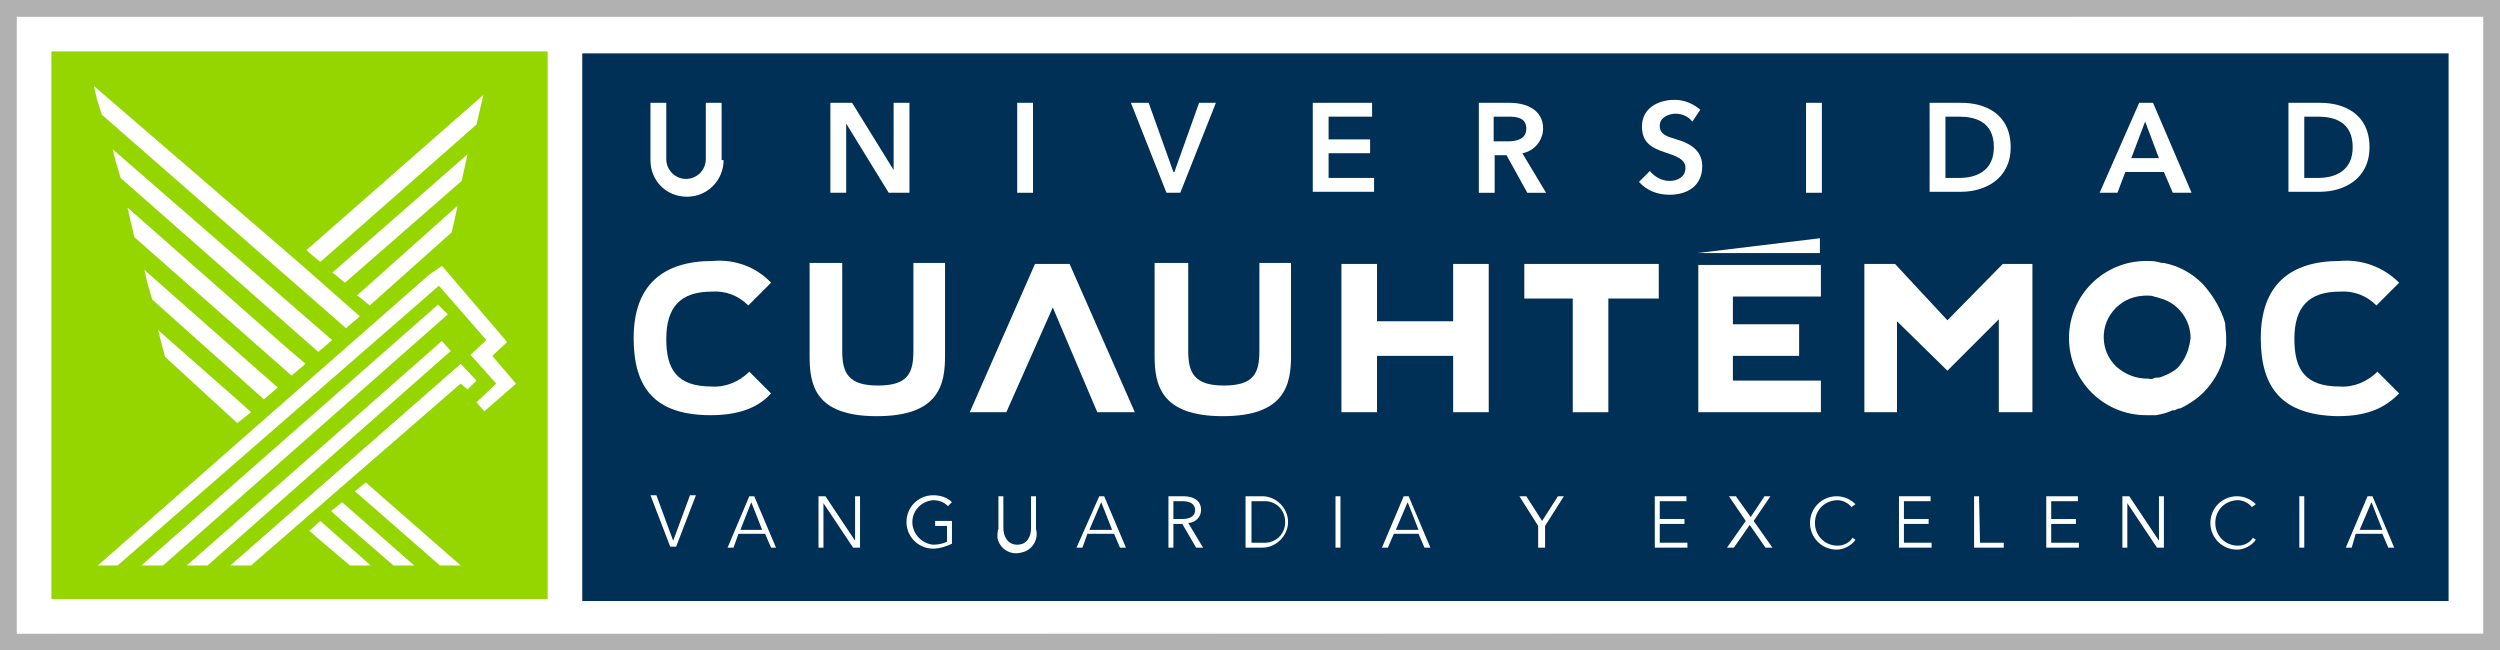 <?xml version="1.0" encoding="utf-8"?>
<!-- Generator: Adobe Illustrator 22.1.0, SVG Export Plug-In . SVG Version: 6.00 Build 0)  -->
<svg version="1.1" id="Layer_1" xmlns="http://www.w3.org/2000/svg" xmlns:xlink="http://www.w3.org/1999/xlink" x="0px" y="0px"
	 viewBox="0 0 252.9 65.8" style="enable-background:new 0 0 252.9 65.8;" xml:space="preserve">
<rect x="0" y="0" width="252.9" height="65.8" fill="#808080" stroke="none"/>
<style type="text/css">
	.st0{fill:#B1B1B1;}
	.st1{fill:#FFFFFF;}
	.st2{fill:#95D600;}
	.st3{fill:#003056;}
</style>
<title>logo_curvas</title>
<g>
	<path class="st0" d="M251.2,1.7L1.7,1.8v62.3L251.2,64V1.7z M252.9,65.8H0V0h252.9L252.9,65.8z"/>
	<rect x="1.7" y="1.7" class="st1" width="249.5" height="62.4"/>
	<rect x="5.2" y="5.2" class="st2" width="50.2" height="55.4"/>
	<path class="st1" d="M43.4,27.8L9.9,57.2h2l32.5-28.3l4.8,5.5l-1.6,1.5l2.6,2.9l-2,1.9l0.8,0.9l3.1-2.7c0.1-0.1,0.1-0.2,0-0.2
		l-2.3-2.7l1.5-1.4l0,0L44.8,27l-0.1-0.1L43.4,27.8L43.4,27.8z M16.5,57.2h-2.2L44.1,31l0.2-0.2l1,1L16.5,57.2z M25.4,57.2h-2.1
		l23.2-20.3l0.1-0.1l1.6,1.7l-0.9,0.9l-0.7-0.6L25.4,57.2z M21,57.2h-2.1l25-22l0.8-0.7l0.9,1L21,57.2z M41.9,57.2h-2.1l-5.2-4.5
		l-1.1-1l1.1-0.9L41.9,57.2z M46.6,57.2h-2.1L37.4,51l-1.5-1.3l1.1-0.9L46.6,57.2z M30.5,26.8l5.9,5.2L35,33.2L10.3,11.6L9.8,10
		L9.5,8.7L30.5,26.8z M31.4,32.5l2.2,1.9l-1.4,1.2L12.2,18l-0.5-1.7l-0.3-1.2L31.4,32.5z M28.8,35l2.1,1.8l-1.4,1.2L13.6,24
		l-0.4-1.7l-0.3-1.3L28.8,35z M26.5,37.8l1.6,1.4l-1.4,1.2L15.4,30.3l-0.5-1.7l-0.3-1.3L26.5,37.8z M24.3,40.7l1.1,1L24,42.8
		l-7.3-6.7l-0.4-1.5L16,33.4L24.3,40.7z M35.4,57.2l-3.3-2.8l-0.8-0.7l1.1-1l5.1,4.5H35.4z M48.2,12.6l0.7-3L31,25.3l0.2,0.2l1.2,1
		L48.2,12.6z M46.7,18.3L34.9,28.6l-1.1-0.9l-0.2-0.1l13.7-12L46.7,18.3z M45.7,23.5l-8.3,7.4L36.3,30l-0.2-0.1l10.2-9.1L45.7,23.5z
		"/>
	<rect x="58.9" y="5.4" class="st3" width="188.8" height="55.4"/>
	<path class="st1" d="M73.2,16.2c0,2-1.6,3.7-3.7,3.7s-3.7-1.6-3.7-3.7v-5.8h1.6v5.7c0,1.1,0.9,2,2,2s2-0.9,2-2v-5.7h1.6V16.2z"/>
	<path class="st1" d="M84,10.4h2.2l4.2,6.8l0,0v-6.8H92v9.1h-2.1l-4.3-7l0,0v7H84V10.4z"/>
	<path class="st1" d="M102.9,10.4h1.6v9.1h-1.6V10.4z"/>
	<path class="st1" d="M114.4,10.4h1.8l2.5,7h0.1l2.5-7h1.7l-3.6,9.1h-1.4L114.4,10.4z"/>
	<path class="st1" d="M132.8,10.4h6v1.4h-4.4v2.3h4.2v1.4h-4.2V18h4.6v1.4h-6.2L132.8,10.4z"/>
	<path class="st1" d="M149.6,10.4h3.1c1.7,0,3.4,0.7,3.4,2.6c0,1.2-0.9,2.3-2.1,2.5l2.4,4h-1.9l-2.1-3.8h-1.2v3.8h-1.6V10.4z
		 M152.5,14.3c0.9,0,1.9-0.2,1.9-1.3s-1-1.2-1.8-1.2h-1.5v2.5H152.5z"/>
	<path class="st1" d="M171.2,12.3c-0.4-0.5-1-0.8-1.7-0.8c-0.7,0-1.6,0.4-1.6,1.2c0,0.9,0.7,1.1,1.7,1.4s2.6,0.9,2.6,2.7
		c0,2-1.5,2.9-3.3,2.9c-1.2,0-2.3-0.4-3.1-1.3l1.1-1.1c0.5,0.6,1.2,1,2,1c0.8,0,1.6-0.4,1.6-1.3s-0.9-1.2-2.1-1.6s-2.3-0.9-2.3-2.6
		c0-1.9,1.7-2.7,3.3-2.7c1,0,1.9,0.4,2.6,1L171.2,12.3z"/>
	<path class="st1" d="M182.7,10.4h1.6v9.1h-1.6V10.4z"/>
	<path class="st1" d="M195.2,10.4h3.2c2.4,0,5,1.1,5,4.5c0,3.2-2.6,4.5-5,4.5h-3.2V10.4z M198.2,18c1.7,0,3.5-0.7,3.5-3.1
		c0-2.6-1.9-3.1-3.5-3.1h-1.4V18H198.2z"/>
	<path class="st1" d="M216.4,10.4h1.4l3.9,9.1h-1.9l-0.9-2.1H215l-0.8,2.1h-1.8L216.4,10.4z M218.4,16l-1.4-3.7l-1.4,3.7H218.4z"/>
	<path class="st1" d="M231.5,10.4h3.2c2.4,0,5,1.1,5,4.5c0,3.2-2.6,4.5-5,4.5h-3.2V10.4z M234.5,18c1.7,0,3.5-0.7,3.5-3.1
		c0-2.6-1.9-3.1-3.5-3.1h-1.4V18H234.5z"/>
	<path class="st1" d="M68.1,54.7L68.1,54.7l1.7-4.6h0.6l-2,5.2h-0.6l-2-5.2h0.6L68.1,54.7z"/>
	<path class="st1" d="M74.2,55.4h-0.6l2.2-5.2h0.5l2.2,5.2H78L77.4,54h-2.7L74.2,55.4z M74.9,53.6h2.2l-1.1-2.8L74.9,53.6z"/>
	<path class="st1" d="M86.5,54.7L86.5,54.7v-4.5H87v5.2h-0.7l-3-4.5l0,0v4.5h-0.5v-5.2h0.7L86.5,54.7z"/>
	<path class="st1" d="M95.9,51.2c-0.4-0.4-0.9-0.6-1.5-0.6c-1.3,0.1-2.2,1.2-2.1,2.4c0.1,1.1,1,2,2.1,2.1c0.5,0,1-0.1,1.4-0.3v-1.6
		h-1.2v-0.5h1.7V55c-0.6,0.3-1.3,0.5-1.9,0.5c-1.5,0-2.7-1.2-2.7-2.7s1.2-2.7,2.7-2.7c0.7,0,1.4,0.2,1.9,0.7L95.9,51.2z"/>
	<path class="st1" d="M101,53.5v-3.3h0.5v3.2c0,0.8,0.4,1.7,1.4,1.7s1.4-0.8,1.4-1.7v-3.2h0.5v3.3c0.3,1.1-0.4,2.2-1.5,2.4
		c-1.1,0.3-2.2-0.4-2.4-1.5C100.9,54.1,100.9,53.7,101,53.5L101,53.5z"/>
	<path class="st1" d="M109.5,55.4h-0.6l2.3-5.2h0.5l2.2,5.2h-0.6l-0.6-1.4h-2.7L109.5,55.4z M110.2,53.6h2.3l-1.1-2.8L110.2,53.6z"
		/>
	<path class="st1" d="M118.7,55.4h-0.5v-5.2h1.5c1,0,1.8,0.4,1.8,1.4c0,0.7-0.6,1.3-1.3,1.3l1.5,2.5H121l-1.4-2.4h-0.9L118.7,55.4z
		 M118.7,52.5h0.9c0.8,0,1.3-0.3,1.3-0.9s-0.5-0.9-1.3-0.9h-0.9V52.5z"/>
	<path class="st1" d="M126,50.2h1.7c1.4,0,2.6,1.2,2.6,2.6c0,1.4-1.2,2.6-2.6,2.6c0,0,0,0,0,0H126V50.2z M126.6,54.9h1.1
		c1.2,0.1,2.2-0.7,2.3-1.9c0.1-1.2-0.7-2.2-1.9-2.3c-0.1,0-0.3,0-0.4,0h-1.1V54.9z"/>
	<path class="st1" d="M135.6,55.4h-0.5v-5.2h0.5V55.4z"/>
	<path class="st1" d="M140.4,55.4h-0.6l2.2-5.2h0.5l2.2,5.2h-0.6l-0.6-1.4H141L140.4,55.4z M141.2,53.6h2.3l-1.1-2.8L141.2,53.6z"/>
	<path class="st1" d="M156.1,55.4h-0.5v-2.2l-1.9-3h0.7l1.6,2.5l1.6-2.5h0.6l-1.9,3V55.4z"/>
	<path class="st1" d="M167.9,54.9h2.8v0.5h-3.3v-5.2h3.2v0.5h-2.7v1.8h2.5v0.5h-2.5L167.9,54.9z"/>
	<path class="st1" d="M177.1,52.3l1.4-2.1h0.6l-1.7,2.5l1.9,2.7h-0.7l-1.6-2.3l-1.6,2.3h-0.7l1.9-2.7l-1.7-2.5h0.7L177.1,52.3z"/>
	<path class="st1" d="M187.7,54.6c-0.4,0.6-1.2,1-1.9,1c-1.5,0-2.7-1.2-2.7-2.7s1.2-2.7,2.7-2.7c0.7,0,1.4,0.3,1.9,0.8l-0.4,0.3
		c-0.3-0.4-0.9-0.7-1.4-0.7c-1.3,0-2.3,1-2.3,2.3c0,1.3,1,2.3,2.3,2.3c0.6,0,1.2-0.3,1.5-0.8L187.7,54.6z"/>
	<path class="st1" d="M192.6,54.9h2.8v0.5h-3.3v-5.2h3.2v0.5h-2.7v1.8h2.5v0.5h-2.5L192.6,54.9z"/>
	<path class="st1" d="M200.3,54.9h2.4v0.5h-3v-5.2h0.5L200.3,54.9z"/>
	<path class="st1" d="M207.5,54.9h2.8v0.5H207v-5.2h3.2v0.5h-2.7v1.8h2.5v0.5h-2.5L207.5,54.9z"/>
	<path class="st1" d="M218.4,54.7L218.4,54.7v-4.5h0.5v5.2h-0.7l-3-4.5l0,0v4.5h-0.5v-5.2h0.7L218.4,54.7z"/>
	<path class="st1" d="M228.2,54.6c-0.4,0.6-1.2,1-1.9,1c-1.5,0-2.7-1.2-2.7-2.7s1.2-2.7,2.7-2.7c0.7,0,1.4,0.3,1.9,0.8l-0.4,0.3
		c-0.3-0.4-0.9-0.7-1.4-0.7c-1.3,0-2.3,1-2.3,2.3c0,1.3,1,2.3,2.3,2.3c0.6,0,1.2-0.3,1.5-0.8L228.2,54.6z"/>
	<path class="st1" d="M233.1,55.4h-0.5v-5.2h0.5V55.4z"/>
	<path class="st1" d="M237.9,55.4h-0.6l2.2-5.2h0.5l2.2,5.2h-0.6l-0.6-1.4h-2.7L237.9,55.4z M238.7,53.6h2.3l-1.1-2.8L238.7,53.6z"
		/>
	<polygon class="st1" points="101.8,41.7 106.5,31.1 111,41.7 111.4,41.7 114.1,41.7 114.8,41.7 108.2,26.7 104.7,26.7 98.1,41.7 
		98.7,41.7 101.5,41.7 	"/>
	<path class="st1" d="M222.8,28.7c-1.1-1.1-2.4-1.8-3.9-2.1h-0.2l0,0l-0.4-0.1c-0.4-0.1-0.8-0.1-1.2-0.1c-4.3,0-7.8,3.5-7.8,7.8
		c0,4.3,3.5,7.8,7.8,7.8c0,0,0,0,0,0c0.2,0,0.5,0,0.8,0h0.2l0.5-0.1l0.4-0.1l0.3-0.1l0.5-0.2l0.2,0c0.2-0.1,0.4-0.2,0.6-0.2l0,0
		c0.8-0.4,1.6-0.9,2.3-1.6c1.3-1.3,2.1-3,2.3-4.8l0,0c0-0.2,0-0.5,0-0.8c0-0.5-0.1-0.9-0.1-1.4l0,0
		C224.7,31.3,223.9,29.9,222.8,28.7z M220.9,36.4c-0.2,0.3-0.4,0.6-0.6,0.8c-0.3,0.3-0.7,0.5-1.1,0.7l0,0c-0.3,0.1-0.6,0.3-0.9,0.3
		h-0.1c-0.1,0-0.2,0-0.4,0.1s-0.4,0-0.5,0h-0.1c-1.1,0-2.2-0.4-3.1-1.2c-1.7-1.6-1.7-4.3-0.1-5.9c0,0,0-0.1,0.1-0.1
		c0.8-0.8,1.9-1.2,3.1-1.2c0.2,0,0.5,0,0.7,0.1l0.4,0.1l0.3,0.1c1.8,0.5,3,2.2,3,4C221.5,35,221.3,35.7,220.9,36.4L220.9,36.4z"/>
	<path class="st1" d="M135.7,26.7c0,0,0,14.9,0,15h3.6V36h7.7c0,3.1,0,5.7,0,5.7h3.6v-15H147v5.8h-7.7v-5.8H135.7z"/>
	<path class="st1" d="M171.7,41.7h12.5v-3.2h-8.9V36h6.7v-3.2h-6.7V30h8.9v-3.2h-12.4v2.8c0,3.4,0,11,0,11V41.7z"/>
	<polygon class="st1" points="162.7,41.7 162.7,30.2 167.8,30.2 167.8,26.7 154.2,26.7 154.2,30.2 159.1,30.2 159.1,41.7 	"/>
	<polygon class="st1" points="184.1,25.6 184.1,24.1 171.7,25.6 	"/>
	<polygon class="st1" points="205.6,41.7 205.6,26.7 202.6,26.7 197,32.4 191.7,26.7 188.6,26.7 188.6,41.7 191.9,41.7 191.9,32.5 
		197,37.5 202.2,32.3 202.2,41.7 	"/>
	<path class="st1" d="M64.1,34.2c0-5.4,3-7.8,8-7.8c2.2-0.2,4.4,0.6,5.9,2.2l-2.3,2.3c-1-1-2.3-1.5-3.7-1.4c-3.2,0-4.6,1.6-4.6,4.8
		c0,3.1,1.1,4.8,4.6,4.8c1.4,0.1,2.8-0.5,3.8-1.5l2.2,2.2C77,40.9,75.3,42,71.9,42C66.2,42,64.1,39.2,64.1,34.2z"/>
	<path class="st1" d="M228.7,34.2c0-5.4,3-7.8,8-7.8c2.2-0.2,4.4,0.6,6,2.2l-2.3,2.3c-1-1-2.3-1.5-3.7-1.4c-3.2,0-4.6,1.6-4.6,4.8
		c0,3.1,1.1,4.8,4.6,4.8c1.4,0.1,2.8-0.5,3.8-1.5l2.2,2.2c-1.2,1.2-2.8,2.3-6.2,2.3C230.8,42,228.7,39.2,228.7,34.2z"/>
	<path class="st1" d="M81.9,36v-9.4h3.3v8.9c0,2.2,0.6,3.5,3.6,3.5s3.6-1.2,3.6-3.5v-8.9h3.2V36c0,2.9-0.6,6.1-6.9,6.1
		S81.9,38.9,81.9,36z"/>
	<path class="st1" d="M116.8,36v-9.4h3.4v8.9c0,2.2,0.6,3.5,3.6,3.5s3.6-1.2,3.6-3.5v-8.9h3.2V36c0,2.9-0.6,6.1-6.9,6.1
		S116.8,38.9,116.8,36z"/>
	<path class="st0" d="M251.2,1.7L1.7,1.8v62.3L251.2,64V1.7z M252.9,65.8H0V0h252.9L252.9,65.8z"/>
	<rect x="1.7" y="1.7" class="st1" width="249.5" height="62.4"/>
	<rect x="5.2" y="5.2" class="st2" width="50.2" height="55.4"/>
	<path class="st1" d="M43.4,27.8L9.9,57.2h2l32.5-28.3l4.8,5.5l-1.6,1.5l2.6,2.9l-2,1.9l0.8,0.9l3.1-2.7c0.1-0.1,0.1-0.2,0-0.2
		l-2.3-2.7l1.5-1.4l0,0L44.8,27l-0.1-0.1L43.4,27.8L43.4,27.8z M16.5,57.2h-2.2L44.1,31l0.2-0.2l1,1L16.5,57.2z M25.4,57.2h-2.1
		l23.2-20.3l0.1-0.1l1.6,1.7l-0.9,0.9l-0.7-0.6L25.4,57.2z M21,57.2h-2.1l25-22l0.8-0.7l0.9,1L21,57.2z M41.9,57.2h-2.1l-5.2-4.5
		l-1.1-1l1.1-0.9L41.9,57.2z M46.6,57.2h-2.1L37.4,51l-1.5-1.3l1.1-0.9L46.6,57.2z M30.5,26.8l5.9,5.2L35,33.2L10.3,11.6L9.8,10
		L9.5,8.7L30.5,26.8z M31.4,32.5l2.2,1.9l-1.4,1.2L12.2,18l-0.5-1.7l-0.3-1.2L31.4,32.5z M28.8,35l2.1,1.8l-1.4,1.2L13.6,24
		l-0.4-1.7l-0.3-1.3L28.8,35z M26.5,37.8l1.6,1.4l-1.4,1.2L15.4,30.3l-0.5-1.7l-0.3-1.3L26.5,37.8z M24.3,40.7l1.1,1L24,42.8
		l-7.3-6.7l-0.4-1.5L16,33.4L24.3,40.7z M35.4,57.2l-3.3-2.8l-0.8-0.7l1.1-1l5.1,4.5H35.4z M48.2,12.6l0.7-3L31,25.3l0.2,0.2l1.2,1
		L48.2,12.6z M46.7,18.3L34.9,28.6l-1.1-0.9l-0.2-0.1l13.7-12L46.7,18.3z M45.7,23.5l-8.3,7.4L36.3,30l-0.2-0.1l10.2-9.1L45.7,23.5z
		"/>
	<rect x="58.9" y="5.4" class="st3" width="188.8" height="55.4"/>
	<path class="st1" d="M73.2,16.2c0,2-1.6,3.7-3.7,3.7s-3.7-1.6-3.7-3.7v-5.8h1.6v5.7c0,1.1,0.9,2,2,2s2-0.9,2-2v-5.7h1.6V16.2z"/>
	<path class="st1" d="M84,10.4h2.2l4.2,6.8l0,0v-6.8H92v9.1h-2.1l-4.3-7l0,0v7H84V10.4z"/>
	<path class="st1" d="M102.9,10.4h1.6v9.1h-1.6V10.4z"/>
	<path class="st1" d="M114.4,10.4h1.8l2.5,7h0.1l2.5-7h1.7l-3.6,9.1h-1.4L114.4,10.4z"/>
	<path class="st1" d="M132.8,10.4h6v1.4h-4.4v2.3h4.2v1.4h-4.2V18h4.6v1.4h-6.2L132.8,10.4z"/>
	<path class="st1" d="M149.6,10.4h3.1c1.7,0,3.4,0.7,3.4,2.6c0,1.2-0.9,2.3-2.1,2.5l2.4,4h-1.9l-2.1-3.8h-1.2v3.8h-1.6V10.4z
		 M152.5,14.3c0.9,0,1.9-0.2,1.9-1.3s-1-1.2-1.8-1.2h-1.5v2.5H152.5z"/>
	<path class="st1" d="M171.2,12.3c-0.4-0.5-1-0.8-1.7-0.8c-0.7,0-1.6,0.4-1.6,1.2c0,0.9,0.7,1.1,1.7,1.4s2.6,0.9,2.6,2.7
		c0,2-1.5,2.9-3.3,2.9c-1.2,0-2.3-0.4-3.1-1.3l1.1-1.1c0.5,0.6,1.2,1,2,1c0.8,0,1.6-0.4,1.6-1.3s-0.9-1.2-2.1-1.6s-2.3-0.9-2.3-2.6
		c0-1.9,1.7-2.7,3.3-2.7c1,0,1.9,0.4,2.6,1L171.2,12.3z"/>
	<path class="st1" d="M182.7,10.4h1.6v9.1h-1.6V10.4z"/>
	<path class="st1" d="M195.2,10.4h3.2c2.4,0,5,1.1,5,4.5c0,3.2-2.6,4.5-5,4.5h-3.2V10.4z M198.2,18c1.7,0,3.5-0.7,3.5-3.1
		c0-2.6-1.9-3.1-3.5-3.1h-1.4V18H198.2z"/>
	<path class="st1" d="M216.4,10.4h1.4l3.9,9.1h-1.9l-0.9-2.1H215l-0.8,2.1h-1.8L216.4,10.4z M218.4,16l-1.4-3.7l-1.4,3.7H218.4z"/>
	<path class="st1" d="M231.5,10.4h3.2c2.4,0,5,1.1,5,4.5c0,3.2-2.6,4.5-5,4.5h-3.2V10.4z M234.5,18c1.7,0,3.5-0.7,3.5-3.1
		c0-2.6-1.9-3.1-3.5-3.1h-1.4V18H234.5z"/>
	<path class="st1" d="M68.1,54.7L68.1,54.7l1.7-4.6h0.6l-2,5.2h-0.6l-2-5.2h0.6L68.1,54.7z"/>
	<path class="st1" d="M74.2,55.4h-0.6l2.2-5.2h0.5l2.2,5.2H78L77.4,54h-2.7L74.2,55.4z M74.9,53.6h2.2l-1.1-2.8L74.9,53.6z"/>
	<path class="st1" d="M86.5,54.7L86.5,54.7v-4.5H87v5.2h-0.7l-3-4.5l0,0v4.5h-0.5v-5.2h0.7L86.5,54.7z"/>
	<path class="st1" d="M95.9,51.2c-0.4-0.4-0.9-0.6-1.5-0.6c-1.3,0.1-2.2,1.2-2.1,2.4c0.1,1.1,1,2,2.1,2.1c0.5,0,1-0.1,1.4-0.3v-1.6
		h-1.2v-0.5h1.7V55c-0.6,0.3-1.3,0.5-1.9,0.5c-1.5,0-2.7-1.2-2.7-2.7s1.2-2.7,2.7-2.7c0.7,0,1.4,0.2,1.9,0.7L95.9,51.2z"/>
	<path class="st1" d="M101,53.5v-3.3h0.5v3.2c0,0.8,0.4,1.7,1.4,1.7s1.4-0.8,1.4-1.7v-3.2h0.5v3.3c0.3,1.1-0.4,2.2-1.5,2.4
		c-1.1,0.3-2.2-0.4-2.4-1.5C100.9,54.1,100.9,53.7,101,53.5L101,53.5z"/>
	<path class="st1" d="M109.5,55.4h-0.6l2.3-5.2h0.5l2.2,5.2h-0.6l-0.6-1.4h-2.7L109.5,55.4z M110.2,53.6h2.3l-1.1-2.8L110.2,53.6z"
		/>
	<path class="st1" d="M118.7,55.4h-0.5v-5.2h1.5c1,0,1.8,0.4,1.8,1.4c0,0.7-0.6,1.3-1.3,1.3l1.5,2.5H121l-1.4-2.4h-0.9L118.7,55.4z
		 M118.7,52.5h0.9c0.8,0,1.3-0.3,1.3-0.9s-0.5-0.9-1.3-0.9h-0.9V52.5z"/>
	<path class="st1" d="M126,50.2h1.7c1.4,0,2.6,1.2,2.6,2.6c0,1.4-1.2,2.6-2.6,2.6c0,0,0,0,0,0H126V50.2z M126.6,54.9h1.1
		c1.2,0.1,2.2-0.7,2.3-1.9c0.1-1.2-0.7-2.2-1.9-2.3c-0.1,0-0.3,0-0.4,0h-1.1V54.9z"/>
	<path class="st1" d="M135.6,55.4h-0.5v-5.2h0.5V55.4z"/>
	<path class="st1" d="M140.4,55.4h-0.6l2.2-5.2h0.5l2.2,5.2h-0.6l-0.6-1.4H141L140.4,55.4z M141.2,53.6h2.3l-1.1-2.8L141.2,53.6z"/>
	<path class="st1" d="M156.1,55.4h-0.5v-2.2l-1.9-3h0.7l1.6,2.5l1.6-2.5h0.6l-1.9,3V55.4z"/>
	<path class="st1" d="M167.9,54.9h2.8v0.5h-3.3v-5.2h3.2v0.5h-2.7v1.8h2.5v0.5h-2.5L167.9,54.9z"/>
	<path class="st1" d="M177.1,52.3l1.4-2.1h0.6l-1.7,2.5l1.9,2.7h-0.7l-1.6-2.3l-1.6,2.3h-0.7l1.9-2.7l-1.7-2.5h0.7L177.1,52.3z"/>
	<path class="st1" d="M187.7,54.6c-0.4,0.6-1.2,1-1.9,1c-1.5,0-2.7-1.2-2.7-2.7s1.2-2.7,2.7-2.7c0.7,0,1.4,0.3,1.9,0.8l-0.4,0.3
		c-0.3-0.4-0.9-0.7-1.4-0.7c-1.3,0-2.3,1-2.3,2.3c0,1.3,1,2.3,2.3,2.3c0.6,0,1.2-0.3,1.5-0.8L187.7,54.6z"/>
	<path class="st1" d="M192.6,54.9h2.8v0.5h-3.3v-5.2h3.2v0.5h-2.7v1.8h2.5v0.5h-2.5L192.6,54.9z"/>
	<path class="st1" d="M200.3,54.9h2.4v0.5h-3v-5.2h0.5L200.3,54.9z"/>
	<path class="st1" d="M207.5,54.9h2.8v0.5H207v-5.2h3.2v0.5h-2.7v1.8h2.5v0.5h-2.5L207.5,54.9z"/>
	<path class="st1" d="M218.4,54.7L218.4,54.7v-4.5h0.5v5.2h-0.7l-3-4.5l0,0v4.5h-0.5v-5.2h0.7L218.4,54.7z"/>
	<path class="st1" d="M228.2,54.6c-0.4,0.6-1.2,1-1.9,1c-1.5,0-2.7-1.2-2.7-2.7s1.2-2.7,2.7-2.7c0.7,0,1.4,0.3,1.9,0.8l-0.4,0.3
		c-0.3-0.4-0.9-0.7-1.4-0.7c-1.3,0-2.3,1-2.3,2.3c0,1.3,1,2.3,2.3,2.3c0.6,0,1.2-0.3,1.5-0.8L228.2,54.6z"/>
	<path class="st1" d="M233.1,55.4h-0.5v-5.2h0.5V55.4z"/>
	<path class="st1" d="M237.9,55.4h-0.6l2.2-5.2h0.5l2.2,5.2h-0.6l-0.6-1.4h-2.7L237.9,55.4z M238.7,53.6h2.3l-1.1-2.8L238.7,53.6z"
		/>
	<polygon class="st1" points="101.8,41.7 106.5,31.1 111,41.7 111.4,41.7 114.1,41.7 114.8,41.7 108.2,26.7 104.7,26.7 98.1,41.7 
		98.7,41.7 101.5,41.7 	"/>
	<path class="st1" d="M222.8,28.7c-1.1-1.1-2.4-1.8-3.9-2.1h-0.2l0,0l-0.4-0.1c-0.4-0.1-0.8-0.1-1.2-0.1c-4.3,0-7.8,3.5-7.8,7.8
		c0,4.3,3.5,7.8,7.8,7.8c0,0,0,0,0,0c0.2,0,0.5,0,0.8,0h0.2l0.5-0.1l0.4-0.1l0.3-0.1l0.5-0.2l0.2,0c0.2-0.1,0.4-0.2,0.6-0.2l0,0
		c0.8-0.4,1.6-0.9,2.3-1.6c1.3-1.3,2.1-3,2.3-4.8l0,0c0-0.2,0-0.5,0-0.8c0-0.5-0.1-0.9-0.1-1.4l0,0
		C224.7,31.3,223.9,29.9,222.8,28.7z M220.9,36.4c-0.2,0.3-0.4,0.6-0.6,0.8c-0.3,0.3-0.7,0.5-1.1,0.7l0,0c-0.3,0.1-0.6,0.3-0.9,0.3
		h-0.1c-0.1,0-0.2,0-0.4,0.1s-0.4,0-0.5,0h-0.1c-1.1,0-2.2-0.4-3.1-1.2c-1.7-1.6-1.7-4.3-0.1-5.9c0,0,0-0.1,0.1-0.1
		c0.8-0.8,1.9-1.2,3.1-1.2c0.2,0,0.5,0,0.7,0.1l0.4,0.1l0.3,0.1c1.8,0.5,3,2.2,3,4C221.5,35,221.3,35.7,220.9,36.4L220.9,36.4z"/>
	<path class="st1" d="M135.7,26.7c0,0,0,14.9,0,15h3.6V36h7.7c0,3.1,0,5.7,0,5.7h3.6v-15H147v5.8h-7.7v-5.8H135.7z"/>
	<path class="st1" d="M171.7,41.7h12.5v-3.2h-8.9V36h6.7v-3.2h-6.7V30h8.9v-3.2h-12.4v2.8c0,3.4,0,11,0,11V41.7z"/>
	<polygon class="st1" points="162.7,41.7 162.7,30.2 167.8,30.2 167.8,26.7 154.2,26.7 154.2,30.2 159.1,30.2 159.1,41.7 	"/>
	<polygon class="st1" points="184.1,25.6 184.1,24.1 171.7,25.6 	"/>
	<polygon class="st1" points="205.6,41.7 205.6,26.7 202.6,26.7 197,32.4 191.7,26.7 188.6,26.7 188.6,41.7 191.9,41.7 191.9,32.5 
		197,37.5 202.2,32.3 202.2,41.7 	"/>
	<path class="st1" d="M64.1,34.2c0-5.4,3-7.8,8-7.8c2.2-0.2,4.4,0.6,5.9,2.2l-2.3,2.3c-1-1-2.3-1.5-3.7-1.4c-3.2,0-4.6,1.6-4.6,4.8
		c0,3.1,1.1,4.8,4.6,4.8c1.4,0.1,2.8-0.5,3.8-1.5l2.2,2.2C77,40.9,75.3,42,71.9,42C66.2,42,64.1,39.2,64.1,34.2z"/>
	<path class="st1" d="M228.7,34.2c0-5.4,3-7.8,8-7.8c2.2-0.2,4.4,0.6,6,2.2l-2.3,2.3c-1-1-2.3-1.5-3.7-1.4c-3.2,0-4.6,1.6-4.6,4.8
		c0,3.1,1.1,4.8,4.6,4.8c1.4,0.1,2.8-0.5,3.8-1.5l2.2,2.2c-1.2,1.2-2.8,2.3-6.2,2.3C230.8,42,228.7,39.2,228.7,34.2z"/>
	<path class="st1" d="M81.9,36v-9.4h3.3v8.9c0,2.2,0.6,3.5,3.6,3.5s3.6-1.2,3.6-3.5v-8.9h3.2V36c0,2.9-0.6,6.1-6.9,6.1
		S81.9,38.9,81.9,36z"/>
	<path class="st1" d="M116.8,36v-9.4h3.4v8.9c0,2.2,0.6,3.5,3.6,3.5s3.6-1.2,3.6-3.5v-8.9h3.2V36c0,2.9-0.6,6.1-6.9,6.1
		S116.8,38.9,116.8,36z"/>
</g>
</svg>
